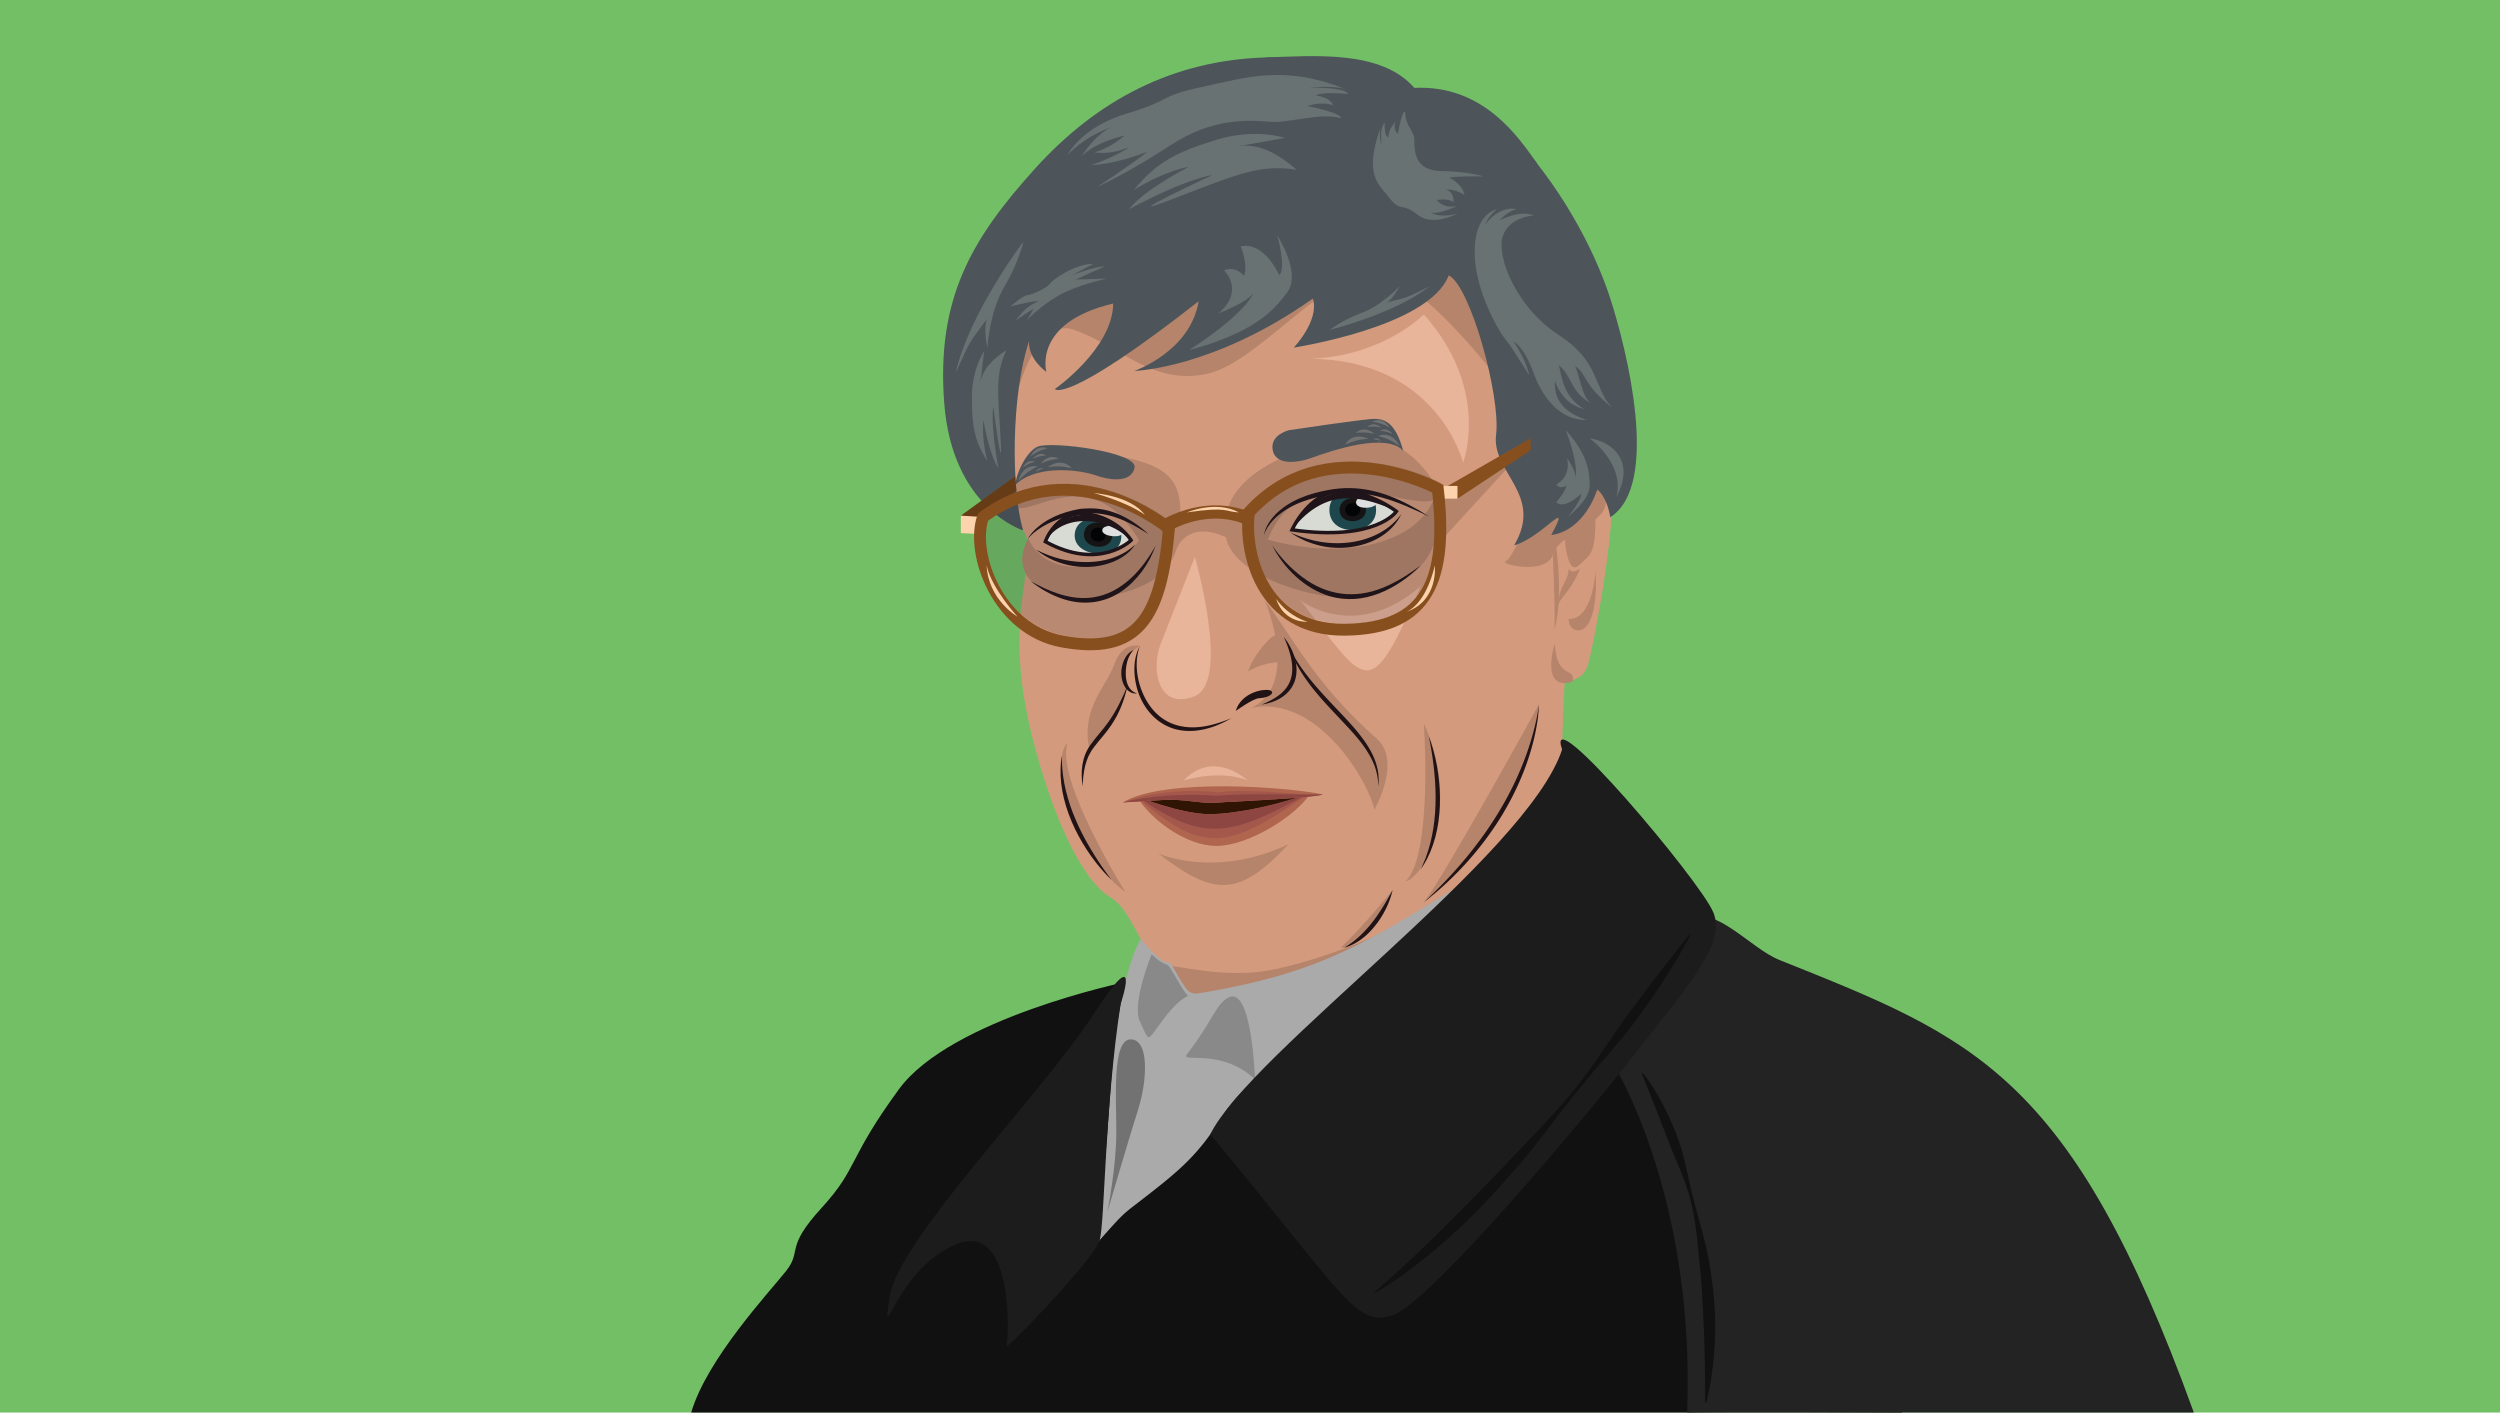 <svg id="Mahmoud" xmlns="http://www.w3.org/2000/svg" viewBox="0 0 5669.29 3203.15"><defs><style>.cls-1{fill:#73bf66;}.cls-2{fill:#b5846b;}.cls-3{fill:#d39a7d;}.cls-4{fill:#e8b49a;}.cls-5{fill:#111;}.cls-6{fill:#aaa;}.cls-7{fill:#727272;}.cls-8{fill:#898989;}.cls-9{fill:#232323;}.cls-10{fill:#1c1c1c;}.cls-11{fill:#211216;}.cls-12{fill:#f6f9ef;}.cls-12,.cls-16{stroke:#211216;}.cls-12,.cls-16,.cls-23,.cls-24{stroke-miterlimit:10;}.cls-13{fill:#1e4e51;}.cls-14{fill:#151110;}.cls-15{fill:#fff;}.cls-16,.cls-23,.cls-24{fill:none;}.cls-16{stroke-width:8px;}.cls-17{fill:#4d555b;}.cls-18{fill:#687272;}.cls-19{fill:#1a1e2b;opacity:0.14;}.cls-20{fill:#874f1d;}.cls-21{fill:#663c17;}.cls-22{fill:#fcd3ac;}.cls-23,.cls-24{stroke:#874f1d;}.cls-23{stroke-width:27px;}.cls-24{stroke-width:30px;}.cls-25{fill:#301505;}.cls-26{fill:#b0654f;}.cls-27{fill:#a3584b;}.cls-28{fill:#8e4643;}</style></defs><g id="Fond"><rect class="cls-1" width="5669.29" height="3203.15"/></g><g id="Cou"><path class="cls-2" d="M2598.22,2082.24l66.19,142.82c10.42,48.37,17.9,52.29,25.46,51,64.06-11.17,350.84-67.08,478.22-192.21C3312,1942.49,2598.22,2082.24,2598.22,2082.24Z"/></g><g id="Visage"><path class="cls-3" d="M2741.06,767.23S2476.89,661.42,2401,720.78s-111.61,188.34-108,290.81,10.79,163.35,27.13,191.13,9.69,37.3,9.69,37.3,0,31.66-7.53,86.93-27.62,163.92,19.86,349.56,114.36,321.7,174.8,357.56,66.77,145.56,143.76,157.16,105.64,16.85,169.71,14.77c96-3.11,288.32-76.29,357.27-117.41s197.59-121.19,236.6-170.25,119.32-128.14,118.18-187.18,5.86-185.58,5.86-185.58,38.33,0,51-32.68,92.78-454.44,35.85-426S3517.76,1161,3517.76,1161,3420,1097.47,3420,1037.37s7.38-145.5-58-256.21-148.11-221.42-210.6-211.93S2741.06,767.23,2741.06,767.23Z"/><path class="cls-4" d="M2709.63,1262.77s-57.15,145.28-78,198.36-8,149.79,76.18,118.33S2709.63,1262.77,2709.63,1262.77Z"/><path class="cls-4" d="M2949.31,1361.59s123.76,96.31,272.53-32.27C3103.88,1600.16,3101.14,1556.64,2949.31,1361.59Z"/><path class="cls-4" d="M2683.82,1770.28s80.66-26.76,146.52,0C2771.64,1722.27,2719.84,1731.87,2683.82,1770.28Z"/><path class="cls-4" d="M3228.82,713s-93.52,95.62-259.42,100.6c291.11,1.69,348.51,235.7,348.51,235.7S3381.39,883.76,3228.82,713Z"/></g><g id="Vêtement"><path class="cls-5" d="M2552.2,2227s-396.15,82.45-513.47,242.78-91.89,177.93-176,269.82-43,95.81-80.17,142.73-179.88,199.78-215.07,320.83c70.39-.17,2746,0,2746,0S3821.53,2055.49,3567,2227,2552.2,2227,2552.2,2227Z"/><path class="cls-6" d="M2587.13,2129.73s-26.77,34.21-52,180.19-21.66,465.32-77.15,542.75c102-114.85,78.08-90.33,147.44-144.54s112.15-90.33,162.39-170.35,108.3-108.4,170.24-165.18,318.18-289.56,410.1-388c-250.38,154-349.85,221.9-631.31,268.29a27.6,27.6,0,0,1-27-11.08c-23.91-33.51-31.41-57.8-39-58.78C2642.36,2181.87,2628.92,2179.64,2587.13,2129.73Z"/><path class="cls-7" d="M2511.38,2748s20.13-102.21,20.13-179.63S2521.44,2357,2564,2357s37.94,92.92,17,158.73S2511.38,2748,2511.38,2748Z"/><path class="cls-8" d="M2611.61,2164.09s-46.21,111.23-26.49,152.8,16,45.29,37.3,16,44-61.11,72-74.84c-13.11-9.49-39.1-66.74-47.22-70S2630.41,2182.16,2611.61,2164.09Z"/><path class="cls-8" d="M2845.86,2447.32s-6.48-216.51-61.4-184.56c-28.77,16.74-33.59,51.31-92.71,127.86C2674.87,2412.48,2767.4,2374.59,2845.86,2447.32Z"/><path class="cls-9" d="M3655.3,2407.57s189.32,294.57,170.8,795.58c87.56-2.47,487.45,0,487.45,0h661.38c-278.66-769.67-499.11-849.72-940-1026.27-65.3-26.15-146.5-127.19-208.8-93.06S3655.3,2407.57,3655.3,2407.57Z"/><path class="cls-10" d="M3542.39,1699.58c-77.69,239.9-707.74,688.19-797.77,872.79,301.58,361.91,329.13,438.74,413.35,410.36S3592.62,2538,3711.9,2384.26s202.08-243.64,173.69-314.61S3499.6,1575.51,3542.39,1699.58Z"/><path class="cls-10" d="M2541.35,2276.23s51.88-152-62.1,24.69-443.62,511.59-462.07,640.8,10.54-58,147.67-118.66,122.21,216.24,117.8,229.42,199.57-197.81,211.22-240.32S2504.86,2512.91,2541.35,2276.23Z"/><path class="cls-5" d="M3725,2432.83c20.58,25.32,36.76,53.83,51.48,82.84a656.43,656.43,0,0,1,29,67.12c15.32,42,22.19,86.55,33.27,129.57,6,23.49,12.07,47,18.65,70.34,7.3,27.28,14.62,55.17,19.07,83.08,6,35.65,10.76,72.94,12.32,109,1,16.05.66,32.72.64,48.82-.63,16.23-1.12,32.56-2.64,48.74-1.15,12.1-2.12,24.33-3.87,36.37-2.31,16.11-4.58,32.17-8.13,48.06-1.71,7.95-3.43,15.88-5.37,23.76l-2.48-.3c-.28-8.13-.33-16.22-.37-24.29.19-18-.35-36.19-.25-54.24-.39-14-.54-28-.85-42-.65-15.37-.89-32.4-1.78-47.83-1.34-31.27-3.11-64.15-5-95.49-.53-6.76-2.1-26.43-2.61-32.81-.87-8.19-2-18.66-2.74-26.81-5-51.79-9.76-104.17-25.21-154.12-9.74-32.75-24.22-63.86-37-95.36-11.16-27.79-21.45-55.88-32.42-83.75-8.75-22.2-26.8-67.32-35.82-89.45l2.13-1.31Z"/><path class="cls-5" d="M3833.68,2120.05c-36.89,70.35-81.46,136.44-128.6,200.27-34,45.42-73.07,86.81-109,130.48-35.9,43.21-70.29,89.43-104.76,133.83-27.27,35.36-58.05,70.76-87.91,104-60.5,67.88-127,130.76-199.46,185.71-7.15,5.48-20,15-27.55,20.17-9.23,6.41-18.72,13.19-28.21,19.21s-19.23,12.16-29,18l-1.46-2c10.49-9.59,21.15-18.8,31.81-28.12,14-13,29.75-26.72,43.67-40,49.59-45.74,97.14-93.89,144.6-141.79,39.31-39.69,79-81,117.17-121.81,46.84-48.9,93.87-98.15,134.75-152.22,41.05-54,76.15-112.25,117.48-166q20.22-27.17,40.69-54.15c27.37-36.06,54.93-71.89,83.7-106.93l2.09,1.36Z"/></g><g id="Détails_visage"><path class="cls-2" d="M3260.78,1110.63s-71.34-159.79-244.5-111.49-249.2,117.37-237.15,214.21,218.37,150.73,285.64,139.8c64-10.4,229.48-42,191.53-235.16-32.3,113.69-203,155.1-381.4,105.82C2965.07,994,3271.81,1206.61,3260.78,1110.63Z"/><path class="cls-2" d="M2292.92,1125.1s23.95-115.81,202.6-95.79S2681,1102.46,2676,1199.92c-6.13,119.87-103.51,139.47-185.29,158.12-45.44,10.37-221.91-14.57-159.33-137.08,50,107.07,211.85,61.27,251.74,4.58C2457.44,1013.11,2297.36,1221.61,2292.92,1125.1Z"/><path class="cls-2" d="M2868.15,1361.44s82,188.57-29.65,243.69c152-30.44,267.94,173.17,278.19,231.37,43.32-83.78,34.07-136.3,6-160.93C2981.14,1551.12,2929.43,1441.58,2868.15,1361.44Z"/><path class="cls-2" d="M2585,1464.77s-40-10.87-57.84,41-80.12,103.12-54.89,201.78c24.82-41.13,84.42-129.12,82.46-145.9C2528,1494.38,2585,1464.77,2585,1464.77Z"/><path class="cls-2" d="M3228.82,1640.58s21.13,296-41.21,358.38C3244.38,1978.16,3307.8,1809.07,3228.82,1640.58Z"/><path class="cls-2" d="M3489.66,1597.77s-215,391.06-260.84,448.45C3302.29,1980.35,3470.48,1823.59,3489.66,1597.77Z"/><path class="cls-2" d="M3158,2018.52s-62.14,77.69-117.2,130.35C3070.5,2153.76,3137.93,2083.84,3158,2018.52Z"/><path class="cls-2" d="M2552.2,2023.31s-158.73-253.81-131.69-337.73C2387.29,1713.73,2405.07,1909.39,2552.2,2023.31Z"/><path class="cls-11" d="M2922.17,1464.77c31.19,65.79,84.42,116.06,133.38,168.7,21.81,23.94,43.2,49,57.32,78.46,10.52,21.94,15.94,47.09,12.5,71.19a131.9,131.9,0,0,0-8.43-46.74c-17.25-44.9-53-79-85.14-113.68-44-46.28-89.1-96.13-109.63-157.93Z"/><path class="cls-11" d="M2556.66,1555.47c-6.52,31.58-18.51,62.22-36.64,89-11.71,17.8-26.75,33.22-39.49,50.17-19.9,25.74-24.07,56.78-25.45,88.47-5-32.54-2.06-66.48,17.72-94,12.23-17.45,27.2-32.78,39.46-50.09,18.71-25.58,32.23-54.42,44.4-83.6Z"/><path class="cls-11" d="M3240.08,1669.29c31,83.12,37.78,196.24-3.18,276.89-1.21,2.64-3.26,6-4.66,8.6-3,5.75-6.83,11.09-10.4,16.49,1.33-3,2.72-5.9,4.06-8.83,1.22-2.43,2.84-6.29,3.85-8.88s2.69-6.28,3.61-9c32.23-86.44,24.78-186.28,6.72-275.32Z"/><path class="cls-11" d="M3158,2018.52c-10.78,47.6-44.88,100.09-89,122.68a108.14,108.14,0,0,1-20.71,8,219.78,219.78,0,0,0,22.39-15.44c38.28-30.44,64.25-72.63,87.33-115.2Z"/><path class="cls-11" d="M3489.66,1597.77c-.32,22.23-3.86,44.3-8.36,66-14,65.43-40.69,127.71-75.18,184.92-46.3,75.86-107.18,143.08-177.3,197.5,96.82-89.85,179.54-196.87,227.14-320.82a633.56,633.56,0,0,0,26.6-86.82,378.86,378.86,0,0,0,7.1-40.81Z"/><path class="cls-11" d="M2884.83,1236.77c18.72,27.16,41.74,51.8,68.08,71.56,55.29,42,119.41,50.68,183.66,24.22,30.67-12.38,58.77-30.45,85.27-50.32-53.55,53.61-130.37,92.85-207.16,69.49-56.47-17-103.38-63.22-129.85-115Z"/><path class="cls-11" d="M2620.89,1236.77c-14.7,41.42-41.46,79.39-78,104.47-38.48,26.27-84.67,31.85-128.91,18.14-28.14-8.65-54-23.39-76.91-41.55,43,24.15,91.8,44.21,141.84,36.81,64.68-9.46,112.22-63,141.95-117.87Z"/><path class="cls-11" d="M2519.88,1994.81c-63.39-62-117.63-161.55-114.84-252,0-2.92.38-6.86.56-9.77.31-6.5,1.47-12.95,2.4-19.35.06,3.25.05,6.49.08,9.72-.06,2.72.11,6.9.29,9.68s.24,6.82.54,9.63c7.58,91.94,56.77,179.14,111,252Z"/><path class="cls-2" d="M2292.92,949.87s39.56-239.34,144.61-201.38,178,127.21,302.16,98.65,298.15-270.94,406.79-224.22,257.57,245.31,257.57,245.31-83.34-343.14-222-334.38-275.9,141.64-421.92,146S2303.17,545.29,2292.92,949.87Z"/><path class="cls-2" d="M2626.93,1935.41s126.85,58.27,295.24-21.05C2809.18,2034.93,2754.06,2033.24,2626.93,1935.41Z"/><path class="cls-2" d="M2876.29,1451.87s-32.79,31.54-45.95,70.66c54.49-31.16,82.43-12.6,82.43-30.46S2912.77,1415.21,2876.29,1451.87Z"/><path class="cls-2" d="M3525.67,1459.31s-34.43,109.25,40.38,86.68C3574,1510.37,3530.82,1544.41,3525.67,1459.31Z"/><path class="cls-2" d="M3617.87,1143.15s-53,28.34-64.66,37.78-2.9,129.22,26.88,101.3S3620.05,1258,3617.87,1143.15Z"/><path class="cls-2" d="M3557.33,1289.9s5.76,13.06,25.87,0c-26.39,62.18-50.95,65.31-50.95,92.48C3534.34,1323.86,3556.41,1321.79,3557.33,1289.9Z"/><path class="cls-2" d="M3618.16,1293.63s-4.48,111-60.43,110C3553.59,1438,3627.74,1466.52,3618.16,1293.63Z"/><path class="cls-2" d="M3517.76,1179.78s9.85,186.57,7.4,248.23C3548.25,1344,3526.44,1206.62,3517.76,1179.78Z"/><path class="cls-2" d="M3461.47,1189.17s-33.08,78.31-47.47,84.07,93.3,32.31,107.41-15.87,125.48-71.24,119.58-120.84-52.7-135.87-52.7-135.87l-126.82,188.51"/><path class="cls-2" d="M3420,1037.37s-135.89,99.38-149.79,90,0,96.07,0,96.07L3449.94,1027Z"/><path class="cls-2" d="M2668.53,1244.13s23.08-65.8,111.36-25.94c45.27-68.73-32.7-64.88-115.39-37C2658.84,1225.1,2668.53,1244.13,2668.53,1244.13Z"/></g><g id="Nez"><path class="cls-11" d="M2802.18,1612.29s38.8-28,52.55-28.81c28.78-1.59,37.85-15.63,23.19-18.56S2814.88,1570.76,2802.18,1612.29Z"/><path class="cls-11" d="M2861.07,1597.77c51.33-20.86,79.24-49.17,66.24-107.64a225.33,225.33,0,0,0-16.23-45.79,133.2,133.2,0,0,1,23.82,43.72c18.95,59.16-15,101.06-73.83,109.71Z"/><path class="cls-11" d="M2585,1464.77c-17.29,45.26-2.32,106.73,28.32,143.2,34.89,42.17,86.72,48.69,137.31,35a332.94,332.94,0,0,0,41.85-14.36,235.79,235.79,0,0,1-40.41,19.06c-21.34,7.46-44.36,11.55-67,9.35-56.84-5.07-96.85-50.47-108.63-104.22-6.35-29-6.14-61.59,8.57-88Z"/><path class="cls-11" d="M2578.57,1572.52c-10.68,1.69-21.57-5.12-27.19-14.12-11.39-18.18-10.77-42.3-2.32-61.5,4.32-9.37,11.36-18.5,21.1-22.41-7.08,7.36-11.08,16.11-13.74,25.17-6.62,23.72-6.71,64.63,22.15,72.86Z"/></g><g id="Yeux"><path class="cls-12" d="M2930,1201.56s37.45-84.42,107.39-86.62,129.25,44.82,129.25,44.82S3131.38,1226.63,2930,1201.56Z"/><path class="cls-13" d="M3014.78,1158.88c1.31,29.21,25.71,44.26,54.92,42.95s52.16-18.5,50.84-47.71-25.78-45.77-55-44.46S3013.46,1129.67,3014.78,1158.88Z"/><path class="cls-14" d="M3037.75,1157.52c.74,16.51,14.54,25,31.05,24.28s29.49-10.46,28.74-27-14.57-25.88-31.09-25.14S3037,1141,3037.75,1157.52Z"/><path d="M3050.59,1156.76c.42,9.41,8.29,14.27,17.71,13.84s16.81-6,16.39-15.38-8.32-14.76-17.73-14.33S3050.16,1147.34,3050.59,1156.76Z"/><path class="cls-15" d="M3075.15,1139.62c.37,8.29,11.18,12.4,24.26,11.81s23.47-5.65,23.1-14-11.2-12.83-24.28-12.24S3074.77,1131.32,3075.15,1139.62Z"/><path class="cls-16" d="M2930,1201.56s37.45-84.42,107.39-86.63,129.25,44.83,129.25,44.83S3121.2,1228.59,2930,1201.56Z"/><path class="cls-11" d="M2930,1201.56c13.55-32.42,39.55-59.82,71.7-74.46,32.8-15,71.26-13.28,104.74-1.55,21.93,7.74,42.71,18.9,60.2,34.21a310.15,310.15,0,0,0-63.32-23.68c-32.1-7.92-65.75-9.13-96.45,3.23-31,12.46-56.72,35.69-76.87,62.25Z"/><path class="cls-11" d="M2866,1214.14c2.86-17.8,13.37-33.66,25.52-46.69,31.75-32.78,76.87-48.33,120.85-56.28,65.86-12.4,123.9,2.83,182.29,33.36q23.68,12.32,46.06,26.86c-70.52-34-140-63.83-220-50.52-48.68,7.8-100,22.57-134.59,59.7-8.68,9.78-16.34,20.91-20.11,33.57Z"/><path class="cls-12" d="M2370.54,1228.18s24.39-70.82,93.88-62.65S2565,1225.19,2565,1225.19,2500.77,1296.15,2370.54,1228.18Z"/><path class="cls-13" d="M2437.26,1210.15c-2.67,25.67,19.43,42.3,48.51,45.32s54.12-8.69,56.79-34.37-19.29-43.63-48.37-46.65S2439.93,1184.47,2437.26,1210.15Z"/><path class="cls-14" d="M2458.21,1209.44c-1.8,17.28,11.53,28.3,29.21,30.14s33-6.2,34.79-23.48-11.44-29.2-29.12-31S2460,1192.16,2458.21,1209.44Z"/><path d="M2473.26,1210.79c-1,10,6,16.26,15.36,17.23s17.55-3.73,18.59-13.7-5.94-16.77-15.32-17.74S2474.29,1200.83,2473.26,1210.79Z"/><path class="cls-15" d="M2499.61,1202c-.75,7.29,9.38,12.42,22.41,13.77s24-1.57,24.75-8.87-9.34-12.79-22.36-14.15S2500.37,1194.66,2499.61,1202Z"/><path class="cls-16" d="M2370.54,1228.18s24.39-70.83,93.88-62.65S2565,1225.19,2565,1225.19,2493.45,1295.84,2370.54,1228.18Z"/><path class="cls-11" d="M2370.54,1228.18c4.68-19.63,18.68-36.16,35.83-46.55,35.17-20.67,81.82-17.23,116.57,2.56,17.09,10,32.36,23.68,42.06,41a160.33,160.33,0,0,0-22.4-17.87c-52-35.88-136.3-38.58-172.06,20.86Z"/><path class="cls-11" d="M2330.47,1222.66c4.3-8.46,10.81-15.82,17.55-22.47a153.94,153.94,0,0,1,34.32-24.24l7.94-4c3.87-1.75,8.31-3.56,12.26-5.22,3.81-1.48,10.77-3.75,14.67-5.12,3.82-1.06,11.07-3,15-4.09,5.93-1.23,11.86-2.55,17.82-3.62,6.73-.52,14.5-1,21.26-1,51-.78,96.5,24.73,133.18,58.29-5.77-3.42-12-7.54-17.85-10.86-29.19-17.45-61-32.14-95.09-35.55-12.62-1.47-29.05-.89-40.18-.12l-16.79,3.14c-3.79.94-10.77,2.59-14.51,3.49-3.79,1.19-10.53,3.05-14.27,4.29-17.43,5.93-34.5,13.61-49.76,24-9.4,6.55-18.4,13.88-25.52,23Z"/><path class="cls-11" d="M3178,1165.53c-31.24,66.5-120.17,88.55-187,71.23a194.55,194.55,0,0,1-64.5-29c21.38,9.25,43.39,16.76,66.28,20.59,66.45,11.71,144.07-5.79,185.18-62.77Z"/><path class="cls-11" d="M2574.23,1235c-11.06,17.69-29,30-48,38.16-57.56,24.15-128.07,12.61-176.28-26.3,18.35,8.92,37,16.37,56.37,21,56.27,13.63,124.08,8.78,167.87-32.9Z"/></g><g id="Sourcils"><path class="cls-17" d="M2923.22,975.49s-43.73,10.11-37.07,45.16c7.31,38.52,64,26.27,83.42,19.28,53.65-19.29,173.77-60,212.48-17.38-18-68.15-45-71.76-63.92-72.66S2923.22,975.49,2923.22,975.49Z"/><path class="cls-17" d="M2572.85,1060.19c-7.32,38.52-64,26.27-83.42,19.28-53.65-19.29-148.67-21.47-187.39,21.12,4.67-36.91,29.86-79.29,51.36-87.89C2385.47,999.87,2579.5,1025.14,2572.85,1060.19Z"/><path class="cls-7" d="M2337.17,1034.74s11.52-27.43,37.92-18.24C2362.74,1020.37,2353.49,1022.74,2337.17,1034.74Z"/><path class="cls-7" d="M2309.77,1089.94s7.61-37.56,43.27-32.65C2338.43,1065.31,2327.34,1070.65,2309.77,1089.94Z"/><path class="cls-7" d="M2320.05,1059.84s8.11-19.55,26.92-13.1C2338.2,1049.54,2331.62,1051.25,2320.05,1059.84Z"/><path class="cls-7" d="M2349,1070.66s5.11-12.31,16.94-8.25C2360.43,1064.17,2356.29,1065.25,2349,1070.66Z"/><path class="cls-7" d="M2342.07,1040.17s12.87-18.33,30.82-7.35C2363.18,1033.69,2356,1034,2342.07,1040.17Z"/><path class="cls-7" d="M2376,1059.38s29.71-24.21,54.15,2.21C2413.76,1058.52,2401.81,1055.61,2376,1059.38Z"/><path class="cls-7" d="M2360.29,1051.36s16.43-24.81,40.66-10.87C2388.09,1042,2378.56,1042.6,2360.29,1051.36Z"/><path class="cls-7" d="M3151.4,969.87s-14.44-26-39.68-14C3124.42,958.37,3133.87,959.72,3151.4,969.87Z"/><path class="cls-7" d="M3174,1011.59s-15.06-35.24-49-23.2C3140.93,993.28,3152.87,996.26,3174,1011.59Z"/><path class="cls-7" d="M3157.82,984.2s-11.92-17.5-29-7.37C3138,977.79,3144.74,978.14,3157.82,984.2Z"/><path class="cls-7" d="M3131.65,1000.66s-7.5-11-18.26-4.63C3119.15,996.63,3123.42,996.85,3131.65,1000.66Z"/><path class="cls-7" d="M3132.26,969.4s-16.32-15.34-31.67-.95C3110.27,967.34,3117.36,966.14,3132.26,969.4Z"/><path class="cls-7" d="M3102.94,995.09s-34-17.68-52.58,13.15C3065.78,1001.91,3076.9,996.64,3102.94,995.09Z"/><path class="cls-7" d="M3116.69,984.05s-21.12-21-42-2.4C3087.57,980.52,3097,979.18,3116.69,984.05Z"/></g><g id="Cheveux"><path class="cls-17" d="M2320.05,1202.72s-160.58-49.87-178.8-288.24S2204,541,2346.48,383.08s315.14-246.23,522.28-252.79c111.45-3.54,235.38,36.88,338.51,69,88.54,27.59,160.18,42.14,213.24,96.72,114.88,118.16,194.57,267.41,231.23,381s114.75,422.39,0,495.85c-8.94-49.66-29.64-62.73-29.64-62.73s-27,92.49-104.34,103.18c49.25-91.66-20,5.62-84.28,23.42,68.68-115.08-51.68-164.82-40.78-250.88s-58-337.21-107.43-361.41c-44.09,117.3-351.44,163.77-351.44,163.77s58.66-61,43.48-111.2c-225.83,159.58-404.92,164.14-404.92,164.14s127.14-43.87,145.77-157.93c-303,237.24-326.1,199-326.1,199s131.16-91.25,132.37-193.9c-183.56,43.34-151.54,155.09-151.54,155.09s-41.24-28.25-39.38-69.31C2292.68,895.84,2292.92,1110.63,2320.05,1202.72Z"/><path class="cls-18" d="M3041.52,268c-48.36-13.44-119.28,11.56-159.42,8.27-54.73-4.5-133.17-8.82-228.52,53.6s-166.44,94.68-166.44,94.68,89.4-58.51,114.4-80.44c-78.5,30.52-127.33,30.16-127.33,30.16s57.82-18.85,86.9-41.13c-43.68,19.68-79,12.24-79,12.24s32.9-7.44,68.2-38c-72.26,16.86-97.81,47.46-97.81,47.46s35.21-58.06,76.8-69.61C2454.77,309.54,2420,352.94,2420,352.94s29.47-63.72,136.09-95.69,68.14-38.46,170-60.12,184.37-50.3,323.51,4.14c-32.93-7.84-80.14-2.66-80.14-2.66s81.29-1.32,87.46,14.5c-63.43-5.88-73,3.26-73,3.26s34.13,4.13,38.86,22.5c-25.11-10.08-58.7,1.6-58.7,1.6S3039.33,254.59,3041.52,268Z"/><path class="cls-18" d="M3477.69,488.81s-55.1,2.13-70,47.16,31,161.43,126.37,223.15,78.41,119.18,121.22,164.8c-67.41-54-55.48-74.74-83-93.74,12.67,33.43,16.9,74.21,37.68,85.66-50.34-27.09-43.4-61.73-75.08-87.89,7.06,23.13,7.3,69.36,57,99.46-36-8.32-55.87-35.72-65.8-63.41-3.53,57.28,41.14,77.88,72.28,88.69-61.08,0-99.9-50-121.36-108.75s-44.64-69.57-44.64-69.57,28.72,41.47,35.19,75.9c-35.39-54.33-37.94-61.5-54.6-82s-60.19-99.88-67.36-171.65,14.12-111.44,48.87-122.27c-14.07,12.9-17.7,16.14-26.73,33.65s21.58-42.76,71.25-33.87c-15,4.69-27.3,13.31-38,25.46C3455.24,473.88,3477.69,488.81,3477.69,488.81Z"/><path class="cls-18" d="M2914,312.79s-66.62-23.09-155.58,4.29-134.68,49.46-186.93,113.56c73.76-45.58,124.4-52.29,124.4-52.29s-102.43,52.14-135.27,95.9c134.34-71.78,188.66-77.2,188.66-77.2S2511,508.5,2659.42,451.27s197.19-79.09,281.09-66.31c-39.16-33.17-81.16-60-130.57-53.76Z"/><path class="cls-18" d="M2320.92,547.65s-122.46,161.64-154,298.34c32.88-70,23.83-60.3,72.06-123.36-10.4,19.28.19,66.43.19,66.43s3.8-79.44,37.89-137.75S2320.92,547.65,2320.92,547.65Z"/><path class="cls-18" d="M2510.4,631.64s-66.77,14.05-109.18,38.07S2329,726,2329,726l15.3-26.17s-38,22.84-41.92,29.44,15.43-29.52,44.85-42.28-55.72,7.66-55.72,7.66,28.14-24.65,38.62-25.37,44.2-16.12,50.85-25.93,56.46-44.92,98.66-45.09c-22.79,12.37-49.12,26.09-49.12,26.09s48.86-19.39,75-20.35c-35.82,15.88-66,29.92-66,29.92Z"/><path class="cls-18" d="M2231.84,796.32s-27.56,38.89-27.8,102.91,4.65,98.6,34.66,146.18c-14.16-57.84-8.45-92.44-8.45-92.44s12.66,78,33.7,108.62c-18.74-103-11.49-139.75-11.49-139.75s23.26,179.44,16.43,70.2-11-145.74,13.46-198.1c-28.51,18.79-53.6,40.75-59.36,74.45Z"/><path class="cls-18" d="M3188.44,246.33c-8.06,32.82,18.64,48.91,18.72,70.52.11,29.46,2.1,70.17,62.8,71.18s93.67,12,93.67,12-56.91-.94-77.61,2.78c32,15.78,35.24,39.45,35.24,39.45S3300.81,428,3279.5,430c20.14,6.84,16.3,29.12,16.3,29.12s-8.8-10.45-37.73-5.45c19.78,22.57,48,12.9,48,12.9s-52.57,24.71-65.55,13.05c26.38,18.3,66.29,3.89,66.29,3.89s-57,31.53-92.32,3.31-38.09-5.12-64.16-38.47-56.74-52.37-20-158.1c-4.35,21.42,3.55,40.34,3.55,40.34s-7.06-38,6.12-52.33c-.45,34.63,8.12,32.69,8.12,32.69a58.36,58.36,0,0,1,16.56-34.75c-6.86,19.26,5.65,27,5.65,27S3177,257,3188.44,246.33Z"/><path class="cls-18" d="M2776,613.54s47.84,44.49-12.64,97.19c89.47-36.42,82.81-54.81,82.81-54.81s-4.94,44.3-149.77,138C2857.52,750.7,2894.7,694,2918.31,664c34.38-43.74-21.91-130.28-21.91-130.28s20.86,70.73,4.92,90.48c-41.27-82.77-87.58-65.3-87.58-65.3s17.27,41.55,7.37,67C2798.58,599.92,2776,613.54,2776,613.54Z"/><path class="cls-18" d="M3529.66,1098.31s33.68-15.52,24.12-59.56c26.73,40.87,18.35,50.16,18.35,50.16s11.34-27-21.39-113.44c54.89,60.54,53.4,101.81,54.26,124.53,1.26,33.08-48.74,71.32-48.74,71.32s30.25-36.76,29.51-51.79c-42.51,39.32-56.77,19-56.77,19s19.89-20.5,23.42-37.54C3535.05,1111.2,3529.66,1098.31,3529.66,1098.31Z"/><path class="cls-18" d="M3605,994s80.61,57.49,60.46,133.33C3711.9,1039.66,3648.32,999.81,3605,994Z"/><path class="cls-18" d="M3015.43,748s145.12-35.37,226.73-98.77c-51.33,24.69-41.66,23.36-98.53,36.95,14.9-6.17,30.79-38,30.79-38s-39.12,43.61-85.71,61.06S3015.43,748,3015.43,748Z"/><path class="cls-17" d="M2868.76,130.29c111.45-3.54,263.5-17.61,338.51,69,156.36-7.51,235.85,110.92,279.69,173.14"/></g><g id="Lunettes"><path class="cls-19" d="M3266.82,1094.91S3012,957.18,2838.55,1148.8c-11.61,87.84,26.5,267.51,216.93,266S3290.06,1299.37,3266.82,1094.91Z"/><path class="cls-19" d="M2657.23,1185.16s-213.58-179-421.74-25.76c-28.88,83.77,34.77,255.37,179.24,282C2585.78,1472.92,2639.28,1390.15,2657.23,1185.16Z"/><polyline class="cls-20" points="3283.11 1102.01 3470.94 994.04 3470.94 1021.13 3305.11 1130.91"/><polygon class="cls-21" points="2302.05 1079.96 2178.89 1169.28 2215.82 1183.12 2222.36 1175.84 2304.84 1112.62 2302.05 1079.96"/><polygon class="cls-22" points="3254.51 1102.01 3305.11 1102.01 3305.11 1130.91 3257.74 1130.91 3254.51 1102.01"/><polygon class="cls-22" points="2229.17 1172.64 2178.89 1169.28 2178.89 1208.96 2222.5 1211.08 2229.17 1172.64"/><path class="cls-23" d="M3260.5,1108.15S3005.71,970.42,2832.23,1162c-11.61,87.84,26.5,267.51,216.93,266S3283.74,1312.61,3260.5,1108.15Z"/><path class="cls-23" d="M2650.91,1198.4s-213.58-179-421.74-25.76c-28.88,83.76,34.78,255.37,179.24,282C2579.46,1486.16,2633,1403.38,2650.91,1198.4Z"/><path class="cls-24" d="M2631.62,1198.88s95.4-67.59,201.64-22.11"/><path class="cls-22" d="M2691.61,1162s65.36-28.3,117.93,0C2777.6,1161,2786.45,1148,2691.61,1162Z"/><path class="cls-22" d="M3253.74,1282.23s-16.64,83.37-64.15,105.22C3262.9,1362,3253.74,1282.23,3253.74,1282.23Z"/><path class="cls-22" d="M2965.07,1410s-41.73-10.59-71.27-52C2912.74,1414.51,2965.07,1410,2965.07,1410Z"/><path class="cls-22" d="M2307.57,1398.64s-58.9-63.68-70.25-116.64C2241.11,1360.5,2307.57,1398.64,2307.57,1398.64Z"/><path class="cls-22" d="M2480.44,1118s73.15,19.12,115.69,49.51C2563.8,1123.92,2480.44,1118,2480.44,1118Z"/></g><g id="Bouche"><path class="cls-25" d="M2954.47,1811.88s3.66-6.36-73.23-6.84-274.6-4.14-275.82,12.33,112.28,51.26,112.28,51.26S2891.62,1861.31,2954.47,1811.88Z"/><path class="cls-26" d="M2578.57,1806.6s100.56,39.69,164,39.69,170.5-23.52,229-47.4c-30.48,50.24-139.71,118.62-211.36,119.44S2607.4,1856.19,2578.57,1806.6Z"/><path class="cls-27" d="M2583.39,1811.79s94.05,46.4,157.47,46.4,170.06-29.58,228.54-59.3C2795.27,1917.78,2736.6,1945.58,2583.39,1811.79Z"/><path class="cls-28" d="M2581.6,1807.73s97.53,38.56,160.94,38.56,168.91-24.66,227.38-48.54C2795.79,1893.27,2734.81,1915.23,2581.6,1807.73Z"/><path class="cls-26" d="M2546.09,1819.73s44.85-2.62,91-5.55,80.06,7.8,114.51,6.13,233.41-11.09,248.11-18.75C2933,1786.48,2642.48,1761.56,2546.09,1819.73Z"/><path class="cls-27" d="M2549,1819.37s44.84-3.89,91-8.24,80.07,11.57,114.51,9.1,220-13.17,245.24-18.67c-62.06,2.71-158.32-14.8-237.55-4.81C2689.05,1788.45,2603.82,1797.4,2549,1819.37Z"/><path class="cls-28" d="M2546.09,1819.73s44.85-2.62,91-5.55,80.06,7.8,114.51,6.13,233.41-11.09,248.11-18.75c-62.06,1.82-161.19-3.81-240.43,2.92C2686.18,1798.89,2601,1804.92,2546.09,1819.73Z"/></g></svg>